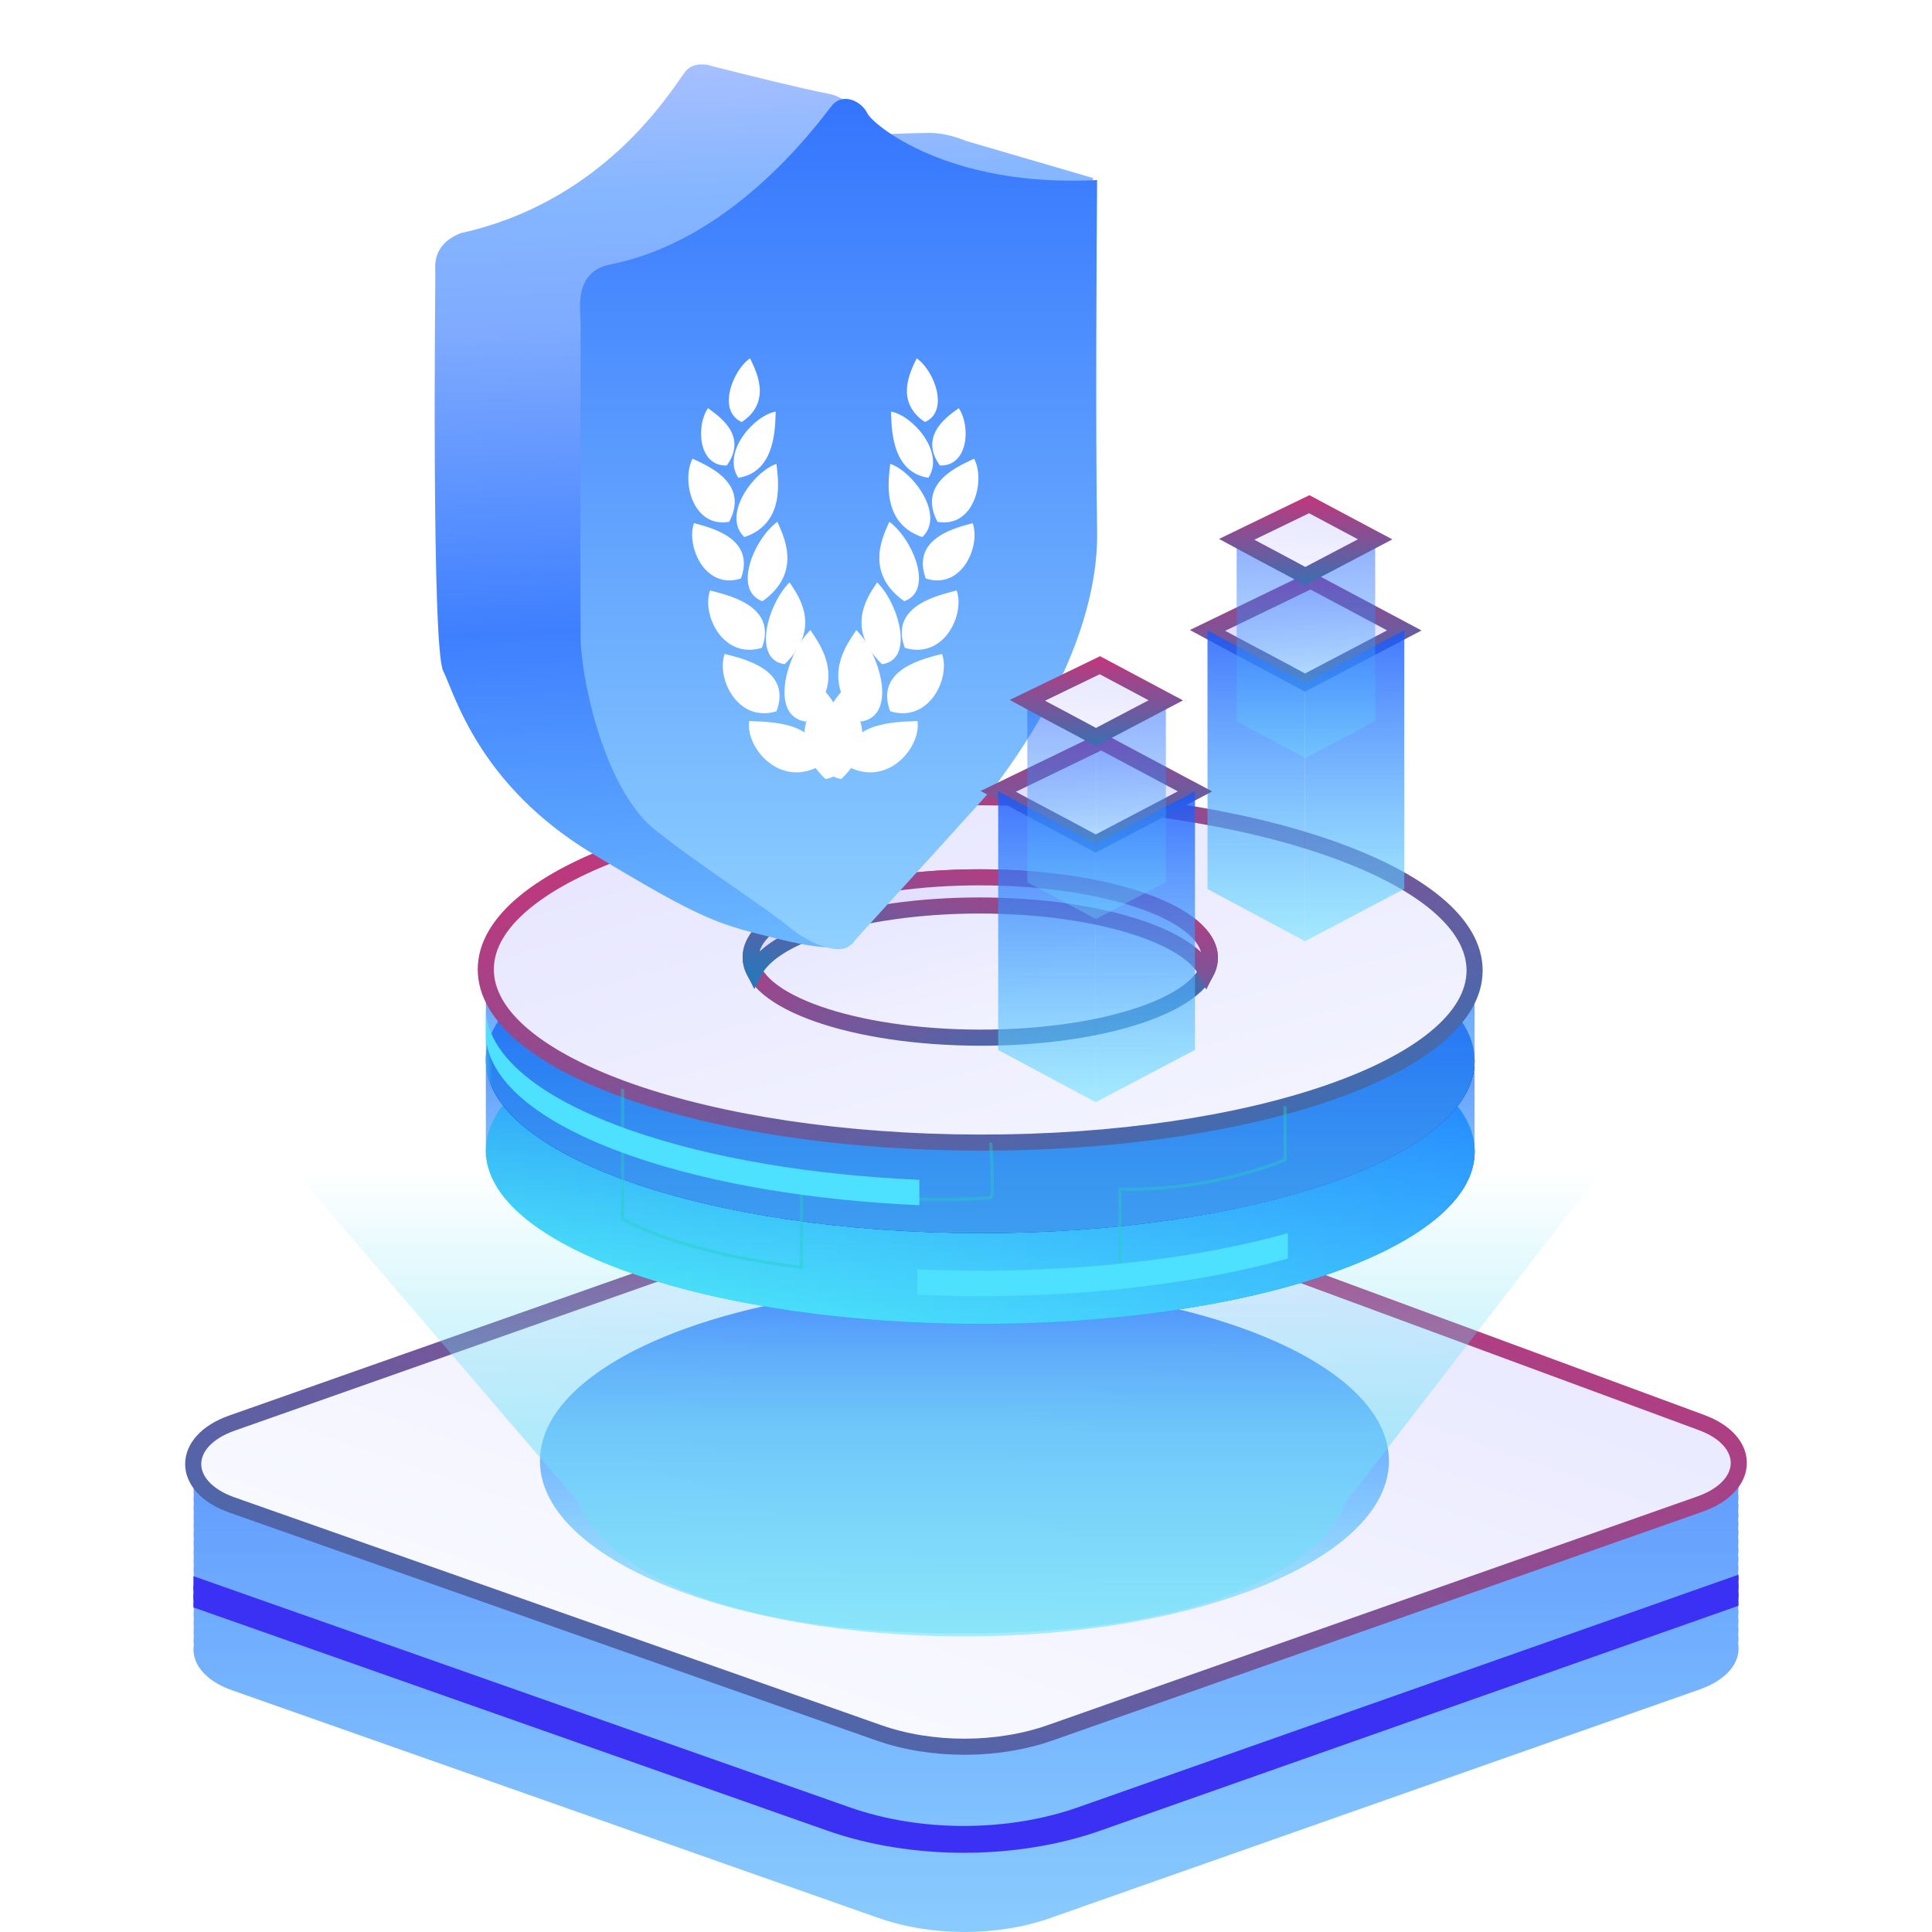 <svg width="120" height="120" viewBox="0 0 120 120" fill="none" xmlns="http://www.w3.org/2000/svg">
<g filter="url(#filter0_b_0_3021)">
<path d="M107.977 91.127C108.127 90.077 107.378 88.981 105.675 88.353L66.603 73.924C63.254 72.691 59.062 72.657 55.657 73.856L14.414 88.388C12.655 89.004 11.87 90.134 12.038 91.207C12.019 91.39 12.019 91.573 12.038 91.755C12.019 91.938 12.019 92.12 12.038 92.303C12.019 92.486 12.019 92.668 12.038 92.851C12.019 93.034 12.019 93.216 12.038 93.399C12.019 93.582 12.019 93.764 12.038 93.947C12.019 94.13 12.019 94.312 12.038 94.495C12.019 94.677 12.019 94.86 12.038 95.043C12.019 95.225 12.019 95.408 12.038 95.591C12.019 95.773 12.019 95.956 12.038 96.139C12.019 96.321 12.019 96.504 12.038 96.687C12.019 96.869 12.019 97.052 12.038 97.235C12.019 97.417 12.019 97.6 12.038 97.782C12.019 97.965 12.019 98.148 12.038 98.331C12.019 98.513 12.019 98.696 12.038 98.879C12.019 99.061 12.019 99.244 12.038 99.426C12.019 99.609 12.019 99.792 12.038 99.974C12.019 100.157 12.019 100.34 12.038 100.522C12.019 100.705 12.019 100.888 12.038 101.07C12.019 101.253 12.019 101.436 12.038 101.618C12.019 101.801 12.019 101.983 12.038 102.166C11.87 103.239 12.655 104.369 14.414 104.986L54.534 119.118C57.865 120.294 61.963 120.294 65.275 119.118L105.582 104.929C107.341 104.312 108.145 103.171 107.958 102.086C107.977 101.904 107.996 101.721 107.958 101.538C107.977 101.356 107.996 101.173 107.958 100.99C107.977 100.808 107.996 100.625 107.958 100.442C107.977 100.26 107.996 100.077 107.958 99.894C107.977 99.712 107.996 99.529 107.958 99.347C107.977 99.164 107.996 98.981 107.958 98.799C107.977 98.616 107.996 98.433 107.958 98.251C107.977 98.068 107.996 97.885 107.958 97.703C107.977 97.52 107.996 97.337 107.958 97.155C107.977 96.972 107.996 96.789 107.958 96.607C107.977 96.424 107.996 96.242 107.958 96.059C107.977 95.876 107.996 95.694 107.958 95.511C107.977 95.328 107.996 95.145 107.958 94.963C107.977 94.78 107.996 94.598 107.958 94.415C107.977 94.232 107.996 94.05 107.958 93.867C107.977 93.684 107.996 93.502 107.958 93.319C107.977 93.136 107.996 92.954 107.958 92.771C107.977 92.588 107.996 92.406 107.958 92.223C107.977 92.04 107.996 91.858 107.958 91.675C107.977 91.493 107.996 91.31 107.958 91.127H107.977Z" fill="url(#paint0_linear_0_3021)" fill-opacity="0.8"/>
</g>
<path d="M14.414 88.388L55.656 73.856C59.043 72.657 63.235 72.691 66.603 73.924L105.675 88.353C108.818 89.506 108.762 92.303 105.581 93.422L65.274 107.611C61.944 108.787 57.846 108.787 54.533 107.611L14.414 93.479C11.195 92.349 11.195 89.518 14.414 88.388Z" fill="url(#paint1_linear_0_3021)"/>
<path d="M14.414 88.388L55.656 73.856C59.043 72.657 63.235 72.691 66.603 73.924L105.675 88.353C108.818 89.506 108.762 92.303 105.581 93.422L65.274 107.611C61.944 108.787 57.846 108.787 54.533 107.611L14.414 93.479C11.195 92.349 11.195 89.518 14.414 88.388Z" stroke="url(#paint2_linear_0_3021)"/>
<g filter="url(#filter1_b_0_3021)">
<path d="M59.903 101.641C74.465 101.641 86.269 96.76 86.269 90.739C86.269 84.718 74.465 79.837 59.903 79.837C45.342 79.837 33.537 84.718 33.537 90.739C33.537 96.76 45.342 101.641 59.903 101.641Z" fill="url(#paint3_linear_0_3021)" fill-opacity="0.8"/>
</g>
<path d="M107.976 98.835C107.994 98.652 107.994 98.47 107.976 98.287C107.994 98.127 107.994 97.967 107.976 97.808L66.977 112.248C62.579 113.801 57.134 113.801 52.755 112.248L12.018 97.899C12.018 98.059 12.018 98.207 12.018 98.367C11.999 98.55 11.999 98.732 12.018 98.915C11.999 99.098 11.999 99.28 12.018 99.463C12.018 99.588 11.999 99.714 12.018 99.84L51.37 113.698C53.99 114.623 56.928 115.079 59.866 115.079C62.804 115.079 65.742 114.623 68.361 113.698L107.976 99.737C107.976 99.611 107.976 99.497 107.976 99.371C107.994 99.189 107.994 99.006 107.976 98.824V98.835Z" fill="#3A31F4"/>
<path d="M17.016 71.245H100.612L83.59 93.315C83.59 93.315 81.415 101.457 59.759 101.457C38.104 101.457 35.929 93.315 35.929 93.315L17.016 71.245Z" fill="url(#paint4_linear_0_3021)" fill-opacity="0.5"/>
<path d="M91.596 71.548C91.623 65.624 77.897 60.8 60.937 60.771C43.977 60.742 30.206 65.521 30.179 71.444C30.151 77.367 43.878 82.192 60.837 82.221C77.797 82.249 91.568 77.471 91.596 71.548Z" fill="url(#paint5_linear_0_3021)"/>
<path d="M91.596 71.547C91.623 65.624 77.897 60.799 60.937 60.77C43.977 60.742 30.206 65.52 30.179 71.444C30.151 77.367 43.878 82.192 60.837 82.22C77.797 82.249 91.568 77.47 91.596 71.547Z" fill="url(#paint6_linear_0_3021)"/>
<g filter="url(#filter2_b_0_3021)">
<path d="M91.589 71.86V66.242H87.604C86.252 65.41 84.56 64.627 82.527 63.917C76.513 61.823 68.644 60.775 60.783 60.775C52.926 60.775 45.078 61.823 39.1 63.917C37.079 64.627 35.399 65.41 34.068 66.242H30.176V71.5V71.86H30.2C30.366 73.456 31.543 75.039 33.739 76.487C34.21 76.798 34.729 77.104 35.293 77.4C36.421 77.995 37.74 78.56 39.242 79.084C51.27 83.27 70.718 83.27 82.669 79.084C84.909 78.298 86.727 77.422 88.123 76.487C89.053 75.866 89.799 75.217 90.351 74.554C90.627 74.221 90.859 73.886 91.045 73.549C91.228 73.211 91.366 72.871 91.459 72.528C91.516 72.305 91.557 72.083 91.573 71.86H91.589Z" fill="url(#paint7_linear_0_3021)" fill-opacity="0.8"/>
</g>
<path d="M91.592 65.92C91.619 59.997 77.893 55.172 60.933 55.144C43.973 55.115 30.202 59.894 30.175 65.817C30.147 71.74 43.874 76.565 60.834 76.594C77.793 76.622 91.564 71.844 91.592 65.92Z" fill="url(#paint8_linear_0_3021)"/>
<path d="M91.59 65.918C91.617 59.995 77.891 55.17 60.931 55.142C43.971 55.113 30.2 59.892 30.173 65.815C30.145 71.738 43.872 76.563 60.832 76.591C77.791 76.62 91.562 71.841 91.59 65.918Z" fill="url(#paint9_linear_0_3021)"/>
<g filter="url(#filter3_b_0_3021)">
<path d="M91.591 66.232V60.614H87.606C86.254 59.782 84.562 58.999 82.529 58.289C76.515 56.195 68.646 55.148 60.785 55.148C52.928 55.148 45.08 56.195 39.102 58.289C37.081 58.999 35.401 59.782 34.07 60.614H30.178V65.873V66.232H30.202C30.369 67.828 31.545 69.411 33.741 70.859C34.212 71.17 34.731 71.476 35.295 71.772C36.423 72.367 37.742 72.932 39.244 73.456C51.272 77.642 70.719 77.642 82.671 73.456C84.911 72.67 86.729 71.794 88.125 70.859C89.055 70.238 89.801 69.589 90.353 68.926C90.629 68.594 90.861 68.258 91.047 67.921C91.23 67.583 91.368 67.243 91.461 66.9C91.518 66.677 91.558 66.455 91.575 66.232H91.591Z" fill="url(#paint10_linear_0_3021)" fill-opacity="0.8"/>
</g>
<path d="M91.592 60.295C91.619 54.372 77.893 49.547 60.933 49.519C43.973 49.49 30.202 54.269 30.175 60.192C30.147 66.115 43.874 70.94 60.834 70.969C77.793 70.997 91.564 66.219 91.592 60.295Z" fill="url(#paint11_linear_0_3021)"/>
<path d="M91.59 60.296C91.617 54.373 77.891 49.548 60.931 49.519C43.971 49.491 30.2 54.269 30.173 60.193C30.145 66.116 43.872 70.941 60.832 70.969C77.791 70.998 91.562 66.219 91.59 60.296Z" fill="url(#paint12_linear_0_3021)"/>
<path d="M91.59 60.296C91.617 54.373 77.891 49.548 60.931 49.519C43.971 49.491 30.2 54.269 30.173 60.193C30.145 66.116 43.872 70.941 60.832 70.969C77.791 70.998 91.562 66.219 91.59 60.296Z" stroke="url(#paint13_linear_0_3021)"/>
<path d="M75.146 59.499C75.159 56.749 68.784 54.509 60.908 54.496C53.032 54.482 46.637 56.701 46.625 59.451C46.612 62.201 52.986 64.441 60.862 64.455C68.738 64.468 75.133 62.249 75.146 59.499Z" fill="url(#paint14_linear_0_3021)"/>
<path d="M75.146 59.496C75.159 56.746 68.784 54.506 60.908 54.493C53.032 54.479 46.637 56.698 46.625 59.448C46.612 62.198 52.986 64.439 60.862 64.452C68.738 64.465 75.133 62.246 75.146 59.496Z" fill="url(#paint15_linear_0_3021)"/>
<path d="M75.146 59.496C75.159 56.746 68.784 54.506 60.908 54.493C53.032 54.479 46.637 56.698 46.625 59.448C46.612 62.198 52.986 64.439 60.862 64.452C68.738 64.465 75.133 62.246 75.146 59.496Z" stroke="url(#paint16_linear_0_3021)"/>
<path opacity="0.42" d="M79.818 68.707V72.032C79.818 72.032 75.362 74.005 69.562 73.858C69.562 73.76 69.562 79.963 69.562 79.963C69.562 79.963 75.78 79.52 79.002 78.14" stroke="#28CCC4" stroke-width="0.199" stroke-miterlimit="10"/>
<path opacity="0.42" d="M38.672 67.624V75.699C38.672 75.699 41.825 77.735 49.775 78.719V73.465C49.775 73.465 54.568 74.909 61.536 74.385C61.755 74.517 61.536 70.967 61.536 70.967" stroke="#28CCC4" stroke-width="0.199" stroke-miterlimit="10"/>
<path d="M79.991 76.594C73.352 78.451 65.004 79.2 56.969 78.843V80.418C65.004 80.776 73.348 80.027 79.991 78.17V76.594Z" fill="#4EE0FF"/>
<path d="M57.096 73.282C50.574 72.993 44.264 71.977 39.24 70.23C37.734 69.707 36.419 69.141 35.287 68.547C34.723 68.248 34.203 67.945 33.733 67.634C31.545 66.185 30.369 64.6 30.202 63.007H30.178V64.221V64.583H30.202C30.369 66.178 31.545 67.761 33.741 69.21C34.212 69.521 34.731 69.826 35.295 70.123C36.423 70.717 37.742 71.282 39.248 71.806C44.268 73.553 50.583 74.569 57.104 74.858V73.282H57.096Z" fill="#4EE0FF"/>
<path d="M50.77 57.7C56.321 55.755 65.351 55.755 70.939 57.7C73.102 58.453 74.429 59.388 74.924 60.364C75.716 58.811 74.389 57.152 70.939 55.95C65.351 54.005 56.321 54.005 50.77 55.95C47.369 57.142 46.066 58.786 46.849 60.33C47.34 59.366 48.643 58.446 50.77 57.7Z" fill="url(#paint17_linear_0_3021)"/>
<path d="M50.77 57.7C56.321 55.755 65.351 55.755 70.939 57.7C73.102 58.453 74.429 59.388 74.924 60.364C75.716 58.811 74.389 57.152 70.939 55.95C65.351 54.005 56.321 54.005 50.77 55.95C47.369 57.142 46.066 58.786 46.849 60.33C47.34 59.366 48.643 58.446 50.77 57.7Z" stroke="url(#paint18_linear_0_3021)"/>
<path d="M75 39.156L81.406 36.056L87.224 39.156L81.056 42.397C79.889 41.764 78.959 41.27 78.028 40.777C77.097 40.283 76.167 39.789 75 39.156Z" fill="url(#paint19_linear_0_3021)"/>
<path d="M75 39.156L81.406 36.056L87.224 39.156L81.056 42.397C79.889 41.764 78.959 41.27 78.028 40.777C77.097 40.283 76.167 39.789 75 39.156Z" stroke="url(#paint20_linear_0_3021)"/>
<g filter="url(#filter4_b_0_3021)">
<path d="M75 39.156L81.056 42.397V58.46L75 55.219V39.156Z" fill="url(#paint21_linear_0_3021)" fill-opacity="0.8"/>
</g>
<g filter="url(#filter5_b_0_3021)">
<path d="M87.223 39.15L81.055 42.397V58.46L87.223 55.213V39.15Z" fill="url(#paint22_linear_0_3021)" fill-opacity="0.8"/>
</g>
<g opacity="0.6" filter="url(#filter6_b_0_3021)">
<path d="M76.811 33.499L81.072 35.78V47.083L76.811 44.802V33.499Z" fill="url(#paint23_linear_0_3021)" fill-opacity="0.8"/>
</g>
<g opacity="0.6" filter="url(#filter7_b_0_3021)">
<path d="M85.414 33.495L81.074 35.78V47.083L85.414 44.798V33.495Z" fill="url(#paint24_linear_0_3021)" fill-opacity="0.8"/>
</g>
<path d="M76.811 33.499L81.319 31.318L85.412 33.499L81.072 35.78C80.251 35.334 79.596 34.987 78.941 34.639C78.287 34.292 77.632 33.944 76.811 33.499Z" fill="url(#paint25_linear_0_3021)"/>
<path d="M76.811 33.499L81.319 31.318L85.412 33.499L81.072 35.78C80.251 35.334 79.596 34.987 78.941 34.639C78.287 34.292 77.632 33.944 76.811 33.499Z" stroke="url(#paint26_linear_0_3021)"/>
<g filter="url(#filter8_b_0_3021)">
<path d="M59.972 8.744L67.9 11.062L53.02 58.509C52.898 58.794 51.849 59.168 48.628 58.387C44.603 57.411 43.871 57.289 36.797 53.02C29.723 48.751 28.259 43.141 27.527 41.677C26.795 40.213 27.039 17.526 27.039 17.038C27.039 16.55 26.795 15.209 28.625 14.477C38.017 12.403 42.042 4.963 42.651 4.353C43.139 3.865 43.912 3.987 44.237 4.109C45.986 4.556 49.872 5.524 51.434 5.817C52.995 6.109 53.71 7.646 53.873 8.378C54.808 8.338 56.898 8.256 57.776 8.256C58.654 8.256 59.606 8.581 59.972 8.744Z" fill="url(#paint27_linear_0_3021)"/>
</g>
<g filter="url(#filter9_b_0_3021)">
<path d="M51.677 6.548C52.409 5.694 53.547 6.345 53.872 7.036C54.198 7.727 58.873 11.671 68.143 11.183C68.103 15.899 68.046 26.869 68.143 33.016C68.265 40.701 62.167 48.263 62.045 48.507C61.923 48.751 53.872 57.533 52.897 58.631C52.116 59.509 49.969 58.387 49.115 57.655C47.611 56.394 43.642 53.886 40.699 51.556C37.772 49.239 36.227 43.018 36.064 39.847C36.024 33.464 36.064 20.585 36.064 20.087C36.064 19.355 35.576 16.884 37.894 16.428C45.334 14.964 50.457 8.134 51.677 6.548Z" fill="url(#paint28_linear_0_3021)"/>
</g>
<path d="M46.585 22.254C45.494 23.003 44.533 25.541 46.072 26.212C48.049 24.898 46.866 22.873 46.585 22.254Z" fill="white"/>
<path d="M43.974 25.351C43.224 26.431 43.356 28.973 45.143 28.912C46.521 26.991 44.51 25.76 43.974 25.351Z" fill="white"/>
<path d="M43.013 28.489C42.303 29.881 43.038 32.808 45.29 32.411C46.609 29.929 43.784 28.866 43.013 28.489Z" fill="white"/>
<path d="M43.105 32.492C42.603 33.941 43.801 36.653 46.021 35.931C46.97 33.339 43.944 32.74 43.105 32.492Z" fill="white"/>
<path d="M44.102 36.674C43.568 38.172 44.906 40.981 47.324 40.236C48.334 37.555 45.021 36.931 44.102 36.674Z" fill="white"/>
<path d="M45.01 40.615C44.476 42.114 45.814 44.922 48.232 44.177C49.242 41.496 45.929 40.872 45.01 40.615Z" fill="white"/>
<path d="M46.535 44.786C46.294 46.392 48.367 48.894 50.81 47.629C51.301 44.744 47.586 44.842 46.535 44.786Z" fill="white"/>
<path d="M48.18 25.565C46.859 25.791 44.809 28.075 45.857 29.676C48.229 29.316 48.137 26.408 48.18 25.565Z" fill="white"/>
<path d="M48.227 28.809C46.775 29.319 44.813 32.013 46.234 33.359C48.85 32.489 48.306 29.648 48.227 28.809Z" fill="white"/>
<path d="M48.284 32.409C46.863 33.439 45.475 36.663 47.355 37.343C49.927 35.532 48.592 33.146 48.284 32.409Z" fill="white"/>
<path d="M49.041 36.172C47.704 37.489 46.694 40.974 48.736 41.255C51.164 38.923 49.459 36.838 49.041 36.172Z" fill="white"/>
<path d="M50.333 39.135C48.845 40.594 47.751 44.483 50.05 44.819C52.752 42.235 50.811 39.884 50.333 39.135Z" fill="white"/>
<path d="M52.381 42.838C50.945 44.23 49.962 48.005 52.248 48.387C54.857 45.925 52.873 43.582 52.381 42.838Z" fill="white"/>
<path d="M56.936 22.254C58.027 23.003 58.988 25.541 57.449 26.212C55.473 24.898 56.655 22.873 56.936 22.254Z" fill="white"/>
<path d="M59.547 25.351C60.297 26.431 60.165 28.973 58.378 28.912C57.001 26.991 59.011 25.76 59.547 25.351Z" fill="white"/>
<path d="M60.508 28.489C61.218 29.881 60.484 32.808 58.231 32.411C56.913 29.929 59.738 28.866 60.508 28.489Z" fill="white"/>
<path d="M60.416 32.492C60.919 33.941 59.72 36.653 57.501 35.931C56.552 33.339 59.577 32.74 60.416 32.492Z" fill="white"/>
<path d="M59.42 36.674C59.953 38.172 58.615 40.981 56.198 40.236C55.188 37.555 58.5 36.931 59.42 36.674Z" fill="white"/>
<path d="M58.512 40.615C59.045 42.114 57.707 44.922 55.29 44.177C54.28 41.496 57.592 40.872 58.512 40.615Z" fill="white"/>
<path d="M56.986 44.786C57.227 46.392 55.154 48.894 52.711 47.629C52.22 44.744 55.936 44.842 56.986 44.786Z" fill="white"/>
<path d="M55.342 25.565C56.662 25.791 58.712 28.075 57.665 29.676C55.293 29.316 55.385 26.408 55.342 25.565Z" fill="white"/>
<path d="M55.295 28.809C56.747 29.319 58.708 32.013 57.287 33.359C54.671 32.489 55.215 29.648 55.295 28.809Z" fill="white"/>
<path d="M55.237 32.409C56.658 33.439 58.046 36.663 56.166 37.343C53.594 35.532 54.93 33.146 55.237 32.409Z" fill="white"/>
<path d="M54.48 36.172C55.817 37.489 56.827 40.974 54.785 41.255C52.358 38.923 54.062 36.838 54.48 36.172Z" fill="white"/>
<path d="M53.188 39.135C54.676 40.594 55.771 44.483 53.471 44.819C50.769 42.235 52.711 39.884 53.188 39.135Z" fill="white"/>
<path d="M51.14 42.838C52.576 44.23 53.559 48.005 51.274 48.387C48.664 45.925 50.648 43.582 51.14 42.838Z" fill="white"/>
<path d="M62 49.154L68.406 46.054L74.224 49.154L68.056 52.395C66.889 51.762 65.959 51.268 65.028 50.775C64.097 50.281 63.167 49.787 62 49.154Z" fill="url(#paint29_linear_0_3021)"/>
<path d="M62 49.154L68.406 46.054L74.224 49.154L68.056 52.395C66.889 51.762 65.959 51.268 65.028 50.775C64.097 50.281 63.167 49.787 62 49.154Z" stroke="url(#paint30_linear_0_3021)"/>
<g filter="url(#filter10_b_0_3021)">
<path d="M62 49.154L68.056 52.395V68.458L62 65.217V49.154Z" fill="url(#paint31_linear_0_3021)" fill-opacity="0.8"/>
</g>
<g filter="url(#filter11_b_0_3021)">
<path d="M74.223 49.148L68.055 52.395V68.458L74.223 65.211V49.148Z" fill="url(#paint32_linear_0_3021)" fill-opacity="0.8"/>
</g>
<g opacity="0.6" filter="url(#filter12_b_0_3021)">
<path d="M63.809 43.499L68.07 45.779V57.082L63.809 54.802V43.499Z" fill="url(#paint33_linear_0_3021)" fill-opacity="0.8"/>
</g>
<g opacity="0.6" filter="url(#filter13_b_0_3021)">
<path d="M72.414 43.493L68.074 45.778V57.081L72.414 54.796V43.493Z" fill="url(#paint34_linear_0_3021)" fill-opacity="0.8"/>
</g>
<path d="M63.809 43.499L68.317 41.318L72.41 43.499L68.07 45.779C67.249 45.334 66.594 44.987 65.939 44.639C65.285 44.292 64.63 43.944 63.809 43.499Z" fill="url(#paint35_linear_0_3021)"/>
<path d="M63.809 43.499L68.317 41.318L72.41 43.499L68.07 45.779C67.249 45.334 66.594 44.987 65.939 44.639C65.285 44.292 64.63 43.944 63.809 43.499Z" stroke="url(#paint36_linear_0_3021)"/>
<defs>
<filter id="filter0_b_0_3021" x="7.537" y="68.498" width="104.938" height="55.981" filterUnits="userSpaceOnUse" color-interpolation-filters="sRGB">
<feFlood flood-opacity="0" result="BackgroundImageFix"/>
<feGaussianBlur in="BackgroundImageFix" stdDeviation="2.24"/>
<feComposite in2="SourceAlpha" operator="in" result="effect1_backgroundBlur_0_3021"/>
<feBlend mode="normal" in="SourceGraphic" in2="effect1_backgroundBlur_0_3021" result="shape"/>
</filter>
<filter id="filter1_b_0_3021" x="29.556" y="75.856" width="60.694" height="29.766" filterUnits="userSpaceOnUse" color-interpolation-filters="sRGB">
<feFlood flood-opacity="0" result="BackgroundImageFix"/>
<feGaussianBlur in="BackgroundImageFix" stdDeviation="1.991"/>
<feComposite in2="SourceAlpha" operator="in" result="effect1_backgroundBlur_0_3021"/>
<feBlend mode="normal" in="SourceGraphic" in2="effect1_backgroundBlur_0_3021" result="shape"/>
</filter>
<filter id="filter2_b_0_3021" x="26.195" y="56.794" width="69.376" height="29.411" filterUnits="userSpaceOnUse" color-interpolation-filters="sRGB">
<feFlood flood-opacity="0" result="BackgroundImageFix"/>
<feGaussianBlur in="BackgroundImageFix" stdDeviation="1.991"/>
<feComposite in2="SourceAlpha" operator="in" result="effect1_backgroundBlur_0_3021"/>
<feBlend mode="normal" in="SourceGraphic" in2="effect1_backgroundBlur_0_3021" result="shape"/>
</filter>
<filter id="filter3_b_0_3021" x="26.196" y="51.166" width="69.376" height="29.411" filterUnits="userSpaceOnUse" color-interpolation-filters="sRGB">
<feFlood flood-opacity="0" result="BackgroundImageFix"/>
<feGaussianBlur in="BackgroundImageFix" stdDeviation="1.991"/>
<feComposite in2="SourceAlpha" operator="in" result="effect1_backgroundBlur_0_3021"/>
<feBlend mode="normal" in="SourceGraphic" in2="effect1_backgroundBlur_0_3021" result="shape"/>
</filter>
<filter id="filter4_b_0_3021" x="71.019" y="35.175" width="14.019" height="27.266" filterUnits="userSpaceOnUse" color-interpolation-filters="sRGB">
<feFlood flood-opacity="0" result="BackgroundImageFix"/>
<feGaussianBlur in="BackgroundImageFix" stdDeviation="1.991"/>
<feComposite in2="SourceAlpha" operator="in" result="effect1_backgroundBlur_0_3021"/>
<feBlend mode="normal" in="SourceGraphic" in2="effect1_backgroundBlur_0_3021" result="shape"/>
</filter>
<filter id="filter5_b_0_3021" x="77.074" y="35.169" width="14.13" height="27.272" filterUnits="userSpaceOnUse" color-interpolation-filters="sRGB">
<feFlood flood-opacity="0" result="BackgroundImageFix"/>
<feGaussianBlur in="BackgroundImageFix" stdDeviation="1.991"/>
<feComposite in2="SourceAlpha" operator="in" result="effect1_backgroundBlur_0_3021"/>
<feBlend mode="normal" in="SourceGraphic" in2="effect1_backgroundBlur_0_3021" result="shape"/>
</filter>
<filter id="filter6_b_0_3021" x="72.829" y="29.518" width="12.224" height="21.546" filterUnits="userSpaceOnUse" color-interpolation-filters="sRGB">
<feFlood flood-opacity="0" result="BackgroundImageFix"/>
<feGaussianBlur in="BackgroundImageFix" stdDeviation="1.991"/>
<feComposite in2="SourceAlpha" operator="in" result="effect1_backgroundBlur_0_3021"/>
<feBlend mode="normal" in="SourceGraphic" in2="effect1_backgroundBlur_0_3021" result="shape"/>
</filter>
<filter id="filter7_b_0_3021" x="77.093" y="29.514" width="12.303" height="21.55" filterUnits="userSpaceOnUse" color-interpolation-filters="sRGB">
<feFlood flood-opacity="0" result="BackgroundImageFix"/>
<feGaussianBlur in="BackgroundImageFix" stdDeviation="1.991"/>
<feComposite in2="SourceAlpha" operator="in" result="effect1_backgroundBlur_0_3021"/>
<feBlend mode="normal" in="SourceGraphic" in2="effect1_backgroundBlur_0_3021" result="shape"/>
</filter>
<filter id="filter8_b_0_3021" x="23.019" y="0.019" width="48.862" height="62.816" filterUnits="userSpaceOnUse" color-interpolation-filters="sRGB">
<feFlood flood-opacity="0" result="BackgroundImageFix"/>
<feGaussianBlur in="BackgroundImageFix" stdDeviation="1.991"/>
<feComposite in2="SourceAlpha" operator="in" result="effect1_backgroundBlur_0_3021"/>
<feBlend mode="normal" in="SourceGraphic" in2="effect1_backgroundBlur_0_3021" result="shape"/>
</filter>
<filter id="filter9_b_0_3021" x="32.04" y="2.16" width="40.086" height="60.773" filterUnits="userSpaceOnUse" color-interpolation-filters="sRGB">
<feFlood flood-opacity="0" result="BackgroundImageFix"/>
<feGaussianBlur in="BackgroundImageFix" stdDeviation="1.991"/>
<feComposite in2="SourceAlpha" operator="in" result="effect1_backgroundBlur_0_3021"/>
<feBlend mode="normal" in="SourceGraphic" in2="effect1_backgroundBlur_0_3021" result="shape"/>
</filter>
<filter id="filter10_b_0_3021" x="58.019" y="45.173" width="14.019" height="27.266" filterUnits="userSpaceOnUse" color-interpolation-filters="sRGB">
<feFlood flood-opacity="0" result="BackgroundImageFix"/>
<feGaussianBlur in="BackgroundImageFix" stdDeviation="1.991"/>
<feComposite in2="SourceAlpha" operator="in" result="effect1_backgroundBlur_0_3021"/>
<feBlend mode="normal" in="SourceGraphic" in2="effect1_backgroundBlur_0_3021" result="shape"/>
</filter>
<filter id="filter11_b_0_3021" x="64.074" y="45.167" width="14.13" height="27.272" filterUnits="userSpaceOnUse" color-interpolation-filters="sRGB">
<feFlood flood-opacity="0" result="BackgroundImageFix"/>
<feGaussianBlur in="BackgroundImageFix" stdDeviation="1.991"/>
<feComposite in2="SourceAlpha" operator="in" result="effect1_backgroundBlur_0_3021"/>
<feBlend mode="normal" in="SourceGraphic" in2="effect1_backgroundBlur_0_3021" result="shape"/>
</filter>
<filter id="filter12_b_0_3021" x="59.827" y="39.518" width="12.224" height="21.546" filterUnits="userSpaceOnUse" color-interpolation-filters="sRGB">
<feFlood flood-opacity="0" result="BackgroundImageFix"/>
<feGaussianBlur in="BackgroundImageFix" stdDeviation="1.991"/>
<feComposite in2="SourceAlpha" operator="in" result="effect1_backgroundBlur_0_3021"/>
<feBlend mode="normal" in="SourceGraphic" in2="effect1_backgroundBlur_0_3021" result="shape"/>
</filter>
<filter id="filter13_b_0_3021" x="64.093" y="39.512" width="12.303" height="21.55" filterUnits="userSpaceOnUse" color-interpolation-filters="sRGB">
<feFlood flood-opacity="0" result="BackgroundImageFix"/>
<feGaussianBlur in="BackgroundImageFix" stdDeviation="1.991"/>
<feComposite in2="SourceAlpha" operator="in" result="effect1_backgroundBlur_0_3021"/>
<feBlend mode="normal" in="SourceGraphic" in2="effect1_backgroundBlur_0_3021" result="shape"/>
</filter>
<linearGradient id="paint0_linear_0_3021" x1="60.006" y1="72.978" x2="60.006" y2="147.707" gradientUnits="userSpaceOnUse">
<stop stop-color="#1657FD"/>
<stop offset="1" stop-color="#6BE4FF" stop-opacity="0.71"/>
</linearGradient>
<linearGradient id="paint1_linear_0_3021" x1="105.605" y1="73.867" x2="85.407" y2="132.196" gradientUnits="userSpaceOnUse">
<stop stop-color="#FCFCFF"/>
<stop offset="0" stop-color="#E5E4FF"/>
<stop offset="1" stop-color="#FDFFFF"/>
</linearGradient>
<linearGradient id="paint2_linear_0_3021" x1="104.508" y1="72.792" x2="82.178" y2="134.054" gradientUnits="userSpaceOnUse">
<stop stop-color="#D32F74"/>
<stop offset="1" stop-color="#2A76B9"/>
</linearGradient>
<linearGradient id="paint3_linear_0_3021" x1="59.903" y1="79.837" x2="59.903" y2="101.641" gradientUnits="userSpaceOnUse">
<stop stop-color="#1657FD"/>
<stop offset="1" stop-color="#6BE4FF" stop-opacity="0.71"/>
</linearGradient>
<linearGradient id="paint4_linear_0_3021" x1="63.707" y1="72.584" x2="63.707" y2="88.901" gradientUnits="userSpaceOnUse">
<stop stop-color="#6DE0F5" stop-opacity="0"/>
<stop offset="1" stop-color="#6DE0F5"/>
</linearGradient>
<linearGradient id="paint5_linear_0_3021" x1="30.179" y1="71.498" x2="91.592" y2="71.498" gradientUnits="userSpaceOnUse">
<stop stop-color="#2BFFEC"/>
<stop offset="1" stop-color="#008DFF"/>
</linearGradient>
<linearGradient id="paint6_linear_0_3021" x1="30.179" y1="71.498" x2="91.592" y2="71.498" gradientUnits="userSpaceOnUse">
<stop stop-color="#2BFFEC"/>
<stop offset="1" stop-color="#008DFF"/>
</linearGradient>
<linearGradient id="paint7_linear_0_3021" x1="60.882" y1="60.775" x2="60.882" y2="82.224" gradientUnits="userSpaceOnUse">
<stop stop-color="#1657FD"/>
<stop offset="1" stop-color="#6BE4FF" stop-opacity="0.71"/>
</linearGradient>
<linearGradient id="paint8_linear_0_3021" x1="30.177" y1="65.871" x2="30.583" y2="65.871" gradientUnits="userSpaceOnUse">
<stop stop-color="#25BCDB"/>
<stop offset="1" stop-color="#0040DB"/>
</linearGradient>
<linearGradient id="paint9_linear_0_3021" x1="30.175" y1="65.869" x2="30.581" y2="65.869" gradientUnits="userSpaceOnUse">
<stop stop-color="#25BCDB"/>
<stop offset="1" stop-color="#0040DB"/>
</linearGradient>
<linearGradient id="paint10_linear_0_3021" x1="60.884" y1="55.148" x2="60.884" y2="76.596" gradientUnits="userSpaceOnUse">
<stop stop-color="#1657FD"/>
<stop offset="1" stop-color="#6BE4FF" stop-opacity="0.71"/>
</linearGradient>
<linearGradient id="paint11_linear_0_3021" x1="30.175" y1="60.246" x2="30.581" y2="60.246" gradientUnits="userSpaceOnUse">
<stop stop-color="#2BFFEC"/>
<stop offset="1" stop-color="#008DFF"/>
</linearGradient>
<linearGradient id="paint12_linear_0_3021" x1="31.758" y1="50.005" x2="46.156" y2="102.027" gradientUnits="userSpaceOnUse">
<stop stop-color="#FCFCFF"/>
<stop offset="0" stop-color="#E5E4FF"/>
<stop offset="1" stop-color="#FDFFFF"/>
</linearGradient>
<linearGradient id="paint13_linear_0_3021" x1="29.898" y1="50.247" x2="43.208" y2="88.033" gradientUnits="userSpaceOnUse">
<stop stop-color="#D32F74"/>
<stop offset="1" stop-color="#2A76B9"/>
</linearGradient>
<linearGradient id="paint14_linear_0_3021" x1="46.622" y1="59.477" x2="75.143" y2="59.477" gradientUnits="userSpaceOnUse">
<stop stop-color="#23AEA2"/>
<stop offset="1" stop-color="#0563AE"/>
</linearGradient>
<linearGradient id="paint15_linear_0_3021" x1="47.361" y1="54.718" x2="54.045" y2="78.872" gradientUnits="userSpaceOnUse">
<stop stop-color="#FCFCFF"/>
<stop offset="0" stop-color="#E5E4FF"/>
<stop offset="1" stop-color="#FDFFFF"/>
</linearGradient>
<linearGradient id="paint16_linear_0_3021" x1="46.497" y1="54.831" x2="52.676" y2="72.375" gradientUnits="userSpaceOnUse">
<stop stop-color="#D32F74"/>
<stop offset="1" stop-color="#2A76B9"/>
</linearGradient>
<linearGradient id="paint17_linear_0_3021" x1="74.435" y1="54.638" x2="69.016" y2="87.005" gradientUnits="userSpaceOnUse">
<stop stop-color="#E6E6FF"/>
<stop stop-color="#FCFCFF"/>
<stop stop-color="#FCFCFF"/>
<stop offset="0" stop-color="#E5E4FF"/>
<stop offset="1" stop-color="#D8C6FF"/>
</linearGradient>
<linearGradient id="paint18_linear_0_3021" x1="74.109" y1="54.461" x2="71.872" y2="65.484" gradientUnits="userSpaceOnUse">
<stop stop-color="#D32F74"/>
<stop offset="1" stop-color="#2A76B9"/>
</linearGradient>
<linearGradient id="paint19_linear_0_3021" x1="86.26" y1="32.756" x2="87.532" y2="42.947" gradientUnits="userSpaceOnUse">
<stop stop-color="#FCFCFF"/>
<stop offset="0" stop-color="#C1BFFF"/>
<stop offset="1" stop-color="#FDFFFF"/>
</linearGradient>
<linearGradient id="paint20_linear_0_3021" x1="86.013" y1="32.677" x2="87.158" y2="43.413" gradientUnits="userSpaceOnUse">
<stop stop-color="#D32F74"/>
<stop offset="1" stop-color="#2A76B9"/>
</linearGradient>
<linearGradient id="paint21_linear_0_3021" x1="78.028" y1="39.156" x2="78.028" y2="58.46" gradientUnits="userSpaceOnUse">
<stop stop-color="#1657FD"/>
<stop offset="1" stop-color="#6BE4FF" stop-opacity="0.71"/>
</linearGradient>
<linearGradient id="paint22_linear_0_3021" x1="84.139" y1="39.15" x2="84.139" y2="58.46" gradientUnits="userSpaceOnUse">
<stop stop-color="#1657FD"/>
<stop offset="1" stop-color="#6BE4FF" stop-opacity="0.71"/>
</linearGradient>
<linearGradient id="paint23_linear_0_3021" x1="78.941" y1="33.499" x2="78.941" y2="47.083" gradientUnits="userSpaceOnUse">
<stop stop-color="#1657FD"/>
<stop offset="1" stop-color="#6BE4FF" stop-opacity="0.71"/>
</linearGradient>
<linearGradient id="paint24_linear_0_3021" x1="83.244" y1="33.495" x2="83.244" y2="47.083" gradientUnits="userSpaceOnUse">
<stop stop-color="#1657FD"/>
<stop offset="1" stop-color="#6BE4FF" stop-opacity="0.71"/>
</linearGradient>
<linearGradient id="paint25_linear_0_3021" x1="82.71" y1="30.175" x2="81.703" y2="40.72" gradientUnits="userSpaceOnUse">
<stop stop-color="#FCFCFF"/>
<stop offset="0" stop-color="#E5E4FF"/>
<stop offset="1" stop-color="#FDFFFF"/>
</linearGradient>
<linearGradient id="paint26_linear_0_3021" x1="82.562" y1="30.109" x2="82.604" y2="36.977" gradientUnits="userSpaceOnUse">
<stop stop-color="#D32F74"/>
<stop offset="1" stop-color="#2A76B9"/>
</linearGradient>
<linearGradient id="paint27_linear_0_3021" x1="47.45" y1="4" x2="49.97" y2="58.875" gradientUnits="userSpaceOnUse">
<stop stop-color="#A6BFFF"/>
<stop offset="0.139" stop-color="#85B6FF"/>
<stop offset="0.279" stop-color="#80ABFF"/>
<stop offset="0.63" stop-color="#3E7FFF"/>
<stop offset="1" stop-color="#6BB8FF"/>
</linearGradient>
<linearGradient id="paint28_linear_0_3021" x1="52.083" y1="-10.984" x2="52.083" y2="64.485" gradientUnits="userSpaceOnUse">
<stop stop-color="#1657FD"/>
<stop offset="1" stop-color="#98DAFF"/>
</linearGradient>
<linearGradient id="paint29_linear_0_3021" x1="73.26" y1="42.754" x2="74.532" y2="52.945" gradientUnits="userSpaceOnUse">
<stop stop-color="#FCFCFF"/>
<stop offset="0" stop-color="#C1BFFF"/>
<stop offset="1" stop-color="#FDFFFF"/>
</linearGradient>
<linearGradient id="paint30_linear_0_3021" x1="73.013" y1="42.675" x2="74.158" y2="53.411" gradientUnits="userSpaceOnUse">
<stop stop-color="#D32F74"/>
<stop offset="1" stop-color="#2A76B9"/>
</linearGradient>
<linearGradient id="paint31_linear_0_3021" x1="65.028" y1="49.154" x2="65.028" y2="68.458" gradientUnits="userSpaceOnUse">
<stop stop-color="#1657FD"/>
<stop offset="1" stop-color="#6BE4FF" stop-opacity="0.71"/>
</linearGradient>
<linearGradient id="paint32_linear_0_3021" x1="71.139" y1="49.148" x2="71.139" y2="68.458" gradientUnits="userSpaceOnUse">
<stop stop-color="#1657FD"/>
<stop offset="1" stop-color="#6BE4FF" stop-opacity="0.71"/>
</linearGradient>
<linearGradient id="paint33_linear_0_3021" x1="65.939" y1="43.499" x2="65.939" y2="57.082" gradientUnits="userSpaceOnUse">
<stop stop-color="#1657FD"/>
<stop offset="1" stop-color="#6BE4FF" stop-opacity="0.71"/>
</linearGradient>
<linearGradient id="paint34_linear_0_3021" x1="70.244" y1="43.493" x2="70.244" y2="57.081" gradientUnits="userSpaceOnUse">
<stop stop-color="#1657FD"/>
<stop offset="1" stop-color="#6BE4FF" stop-opacity="0.71"/>
</linearGradient>
<linearGradient id="paint35_linear_0_3021" x1="69.708" y1="40.175" x2="68.701" y2="50.72" gradientUnits="userSpaceOnUse">
<stop stop-color="#FCFCFF"/>
<stop offset="0" stop-color="#E5E4FF"/>
<stop offset="1" stop-color="#FDFFFF"/>
</linearGradient>
<linearGradient id="paint36_linear_0_3021" x1="69.56" y1="40.109" x2="69.602" y2="46.977" gradientUnits="userSpaceOnUse">
<stop stop-color="#D32F74"/>
<stop offset="1" stop-color="#2A76B9"/>
</linearGradient>
</defs>
</svg>
